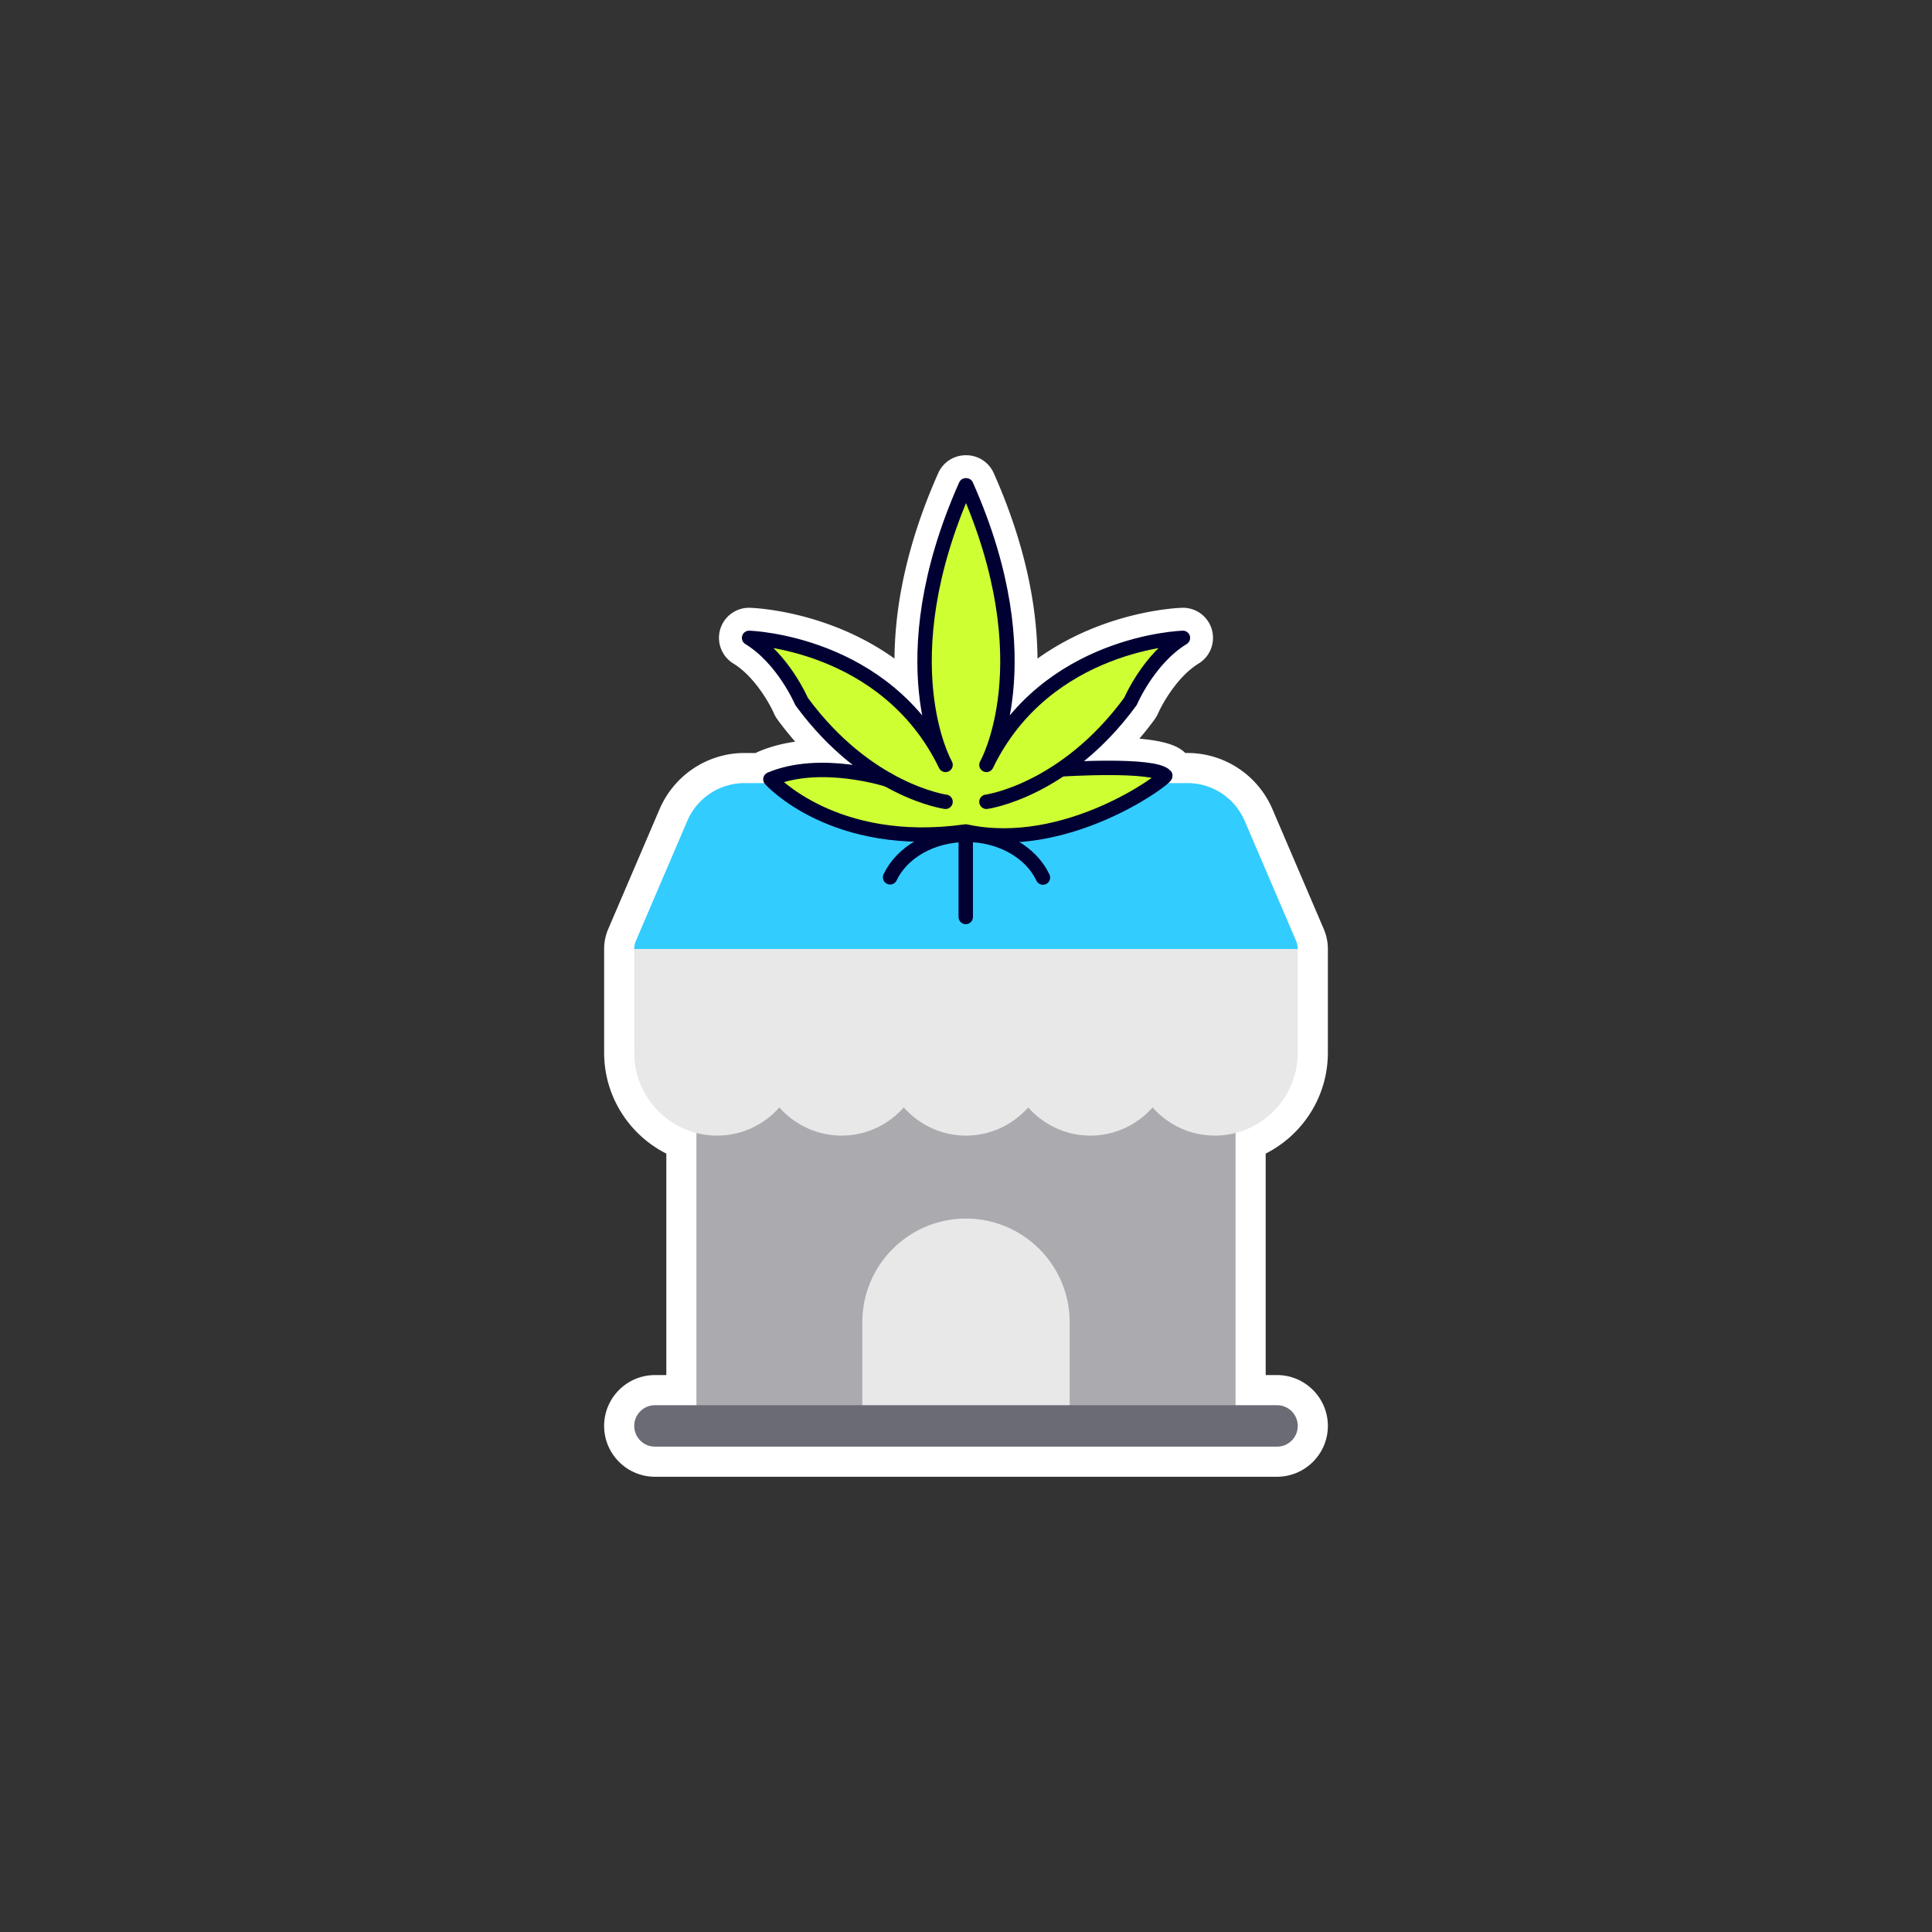 <svg data-name="Layer 1" xmlns="http://www.w3.org/2000/svg" viewBox="0 0 500 500"><rect x="0" y="0" width="500" height="500" fill="#333333" stroke="none"/><path d="M327.556 298.551v57.316h2.937c7.261 0 13.158 5.905 13.158 13.158s-5.897 13.158-13.158 13.158H169.5c-7.253 0-13.151-5.905-13.151-13.158s5.898-13.158 13.151-13.158h2.945v-57.316c-9.544-4.822-16.096-14.717-16.096-26.122v-26.831c0-.148.008-.288.008-.428.047-1.597.39-3.163 1.021-4.667l13.338-31.139c3.809-8.811 12.426-14.491 21.969-14.491h2.898c.241-.14.498-.265.763-.374 3.069-1.301 6.271-2.103 9.45-2.555a85.46 85.46 0 0 1-4.651-5.82 7.856 7.856 0 0 1-.88-1.558c-1.059-2.423-5.009-9.512-10.455-12.831a7.805 7.805 0 0 1-3.42-8.866c1.005-3.381 4.16-5.679 7.689-5.57 1.137.031 20.123.763 37.418 13.143.078-12.636 2.781-28.802 11.32-48.006a7.794 7.794 0 0 1 7.121-4.62h.124a7.774 7.774 0 0 1 7.113 4.62c8.546 19.204 11.242 35.369 11.328 48.006 17.295-12.379 36.273-13.112 37.411-13.143a7.742 7.742 0 0 1 7.689 5.57 7.79 7.79 0 0 1-3.412 8.866c-5.445 3.319-9.403 10.408-10.463 12.862a8.728 8.728 0 0 1-.873 1.527 86.133 86.133 0 0 1-3.981 5.048c7.837.67 10.494 2.337 11.873 3.701h.569c9.536 0 18.16 5.679 21.962 14.467 0 0 13.338 31.147 13.345 31.17a13.159 13.159 0 0 1 1.021 4.659c0 .14.008.28.008.428v26.831c0 11.405-6.552 21.3-16.095 26.122z" fill="#fff"/><path d="M319.762 371.709H180.235v-88.546h139.527v88.546z" fill="#aaaaaf"/><path d="m335.432 243.505-13.309-31.072c-2.576-5.957-8.372-9.767-14.811-9.767H192.685c-6.44 0-12.235 3.81-14.811 9.767l-13.309 31.072a5.409 5.409 0 0 0-.429 2.093h171.725c0-.751-.161-1.449-.429-2.093z" fill="#3cf"/><path d="M164.136 245.598v26.832c0 11.86 9.606 21.466 21.466 21.466 6.386 0 12.182-2.844 16.099-7.298 3.917 4.454 9.713 7.298 16.099 7.298s12.182-2.844 16.099-7.298c3.917 4.454 9.713 7.298 16.099 7.298s12.182-2.844 16.099-7.298c3.917 4.454 9.713 7.298 16.099 7.298s12.182-2.844 16.099-7.298c3.917 4.454 9.713 7.298 16.099 7.298 11.86 0 21.466-9.606 21.466-21.466v-26.832H164.135zM271.465 371.709h-42.931a5.365 5.365 0 0 1-5.366-5.366v-24.149c0-14.795 12.037-26.832 26.832-26.832s26.832 12.037 26.832 26.832v24.149a5.361 5.361 0 0 1-5.366 5.366z" fill="#e8e8e9"/><path d="M330.495 374.392H169.502c-2.962 0-5.366-2.399-5.366-5.366s2.404-5.366 5.366-5.366h160.993c2.968 0 5.366 2.399 5.366 5.366s-2.399 5.366-5.366 5.366z" fill="#6b6b75"/><path d="M274.542 199.119c5.734-3.871 12.073-9.476 18.026-17.601 0 0 4.691-11.022 13.569-16.434 0 0-34.886 1.003-50.492 32.188 2.16-4.396 12.945-30.03-5.583-71.669h-.124c-18.528 41.638-7.742 67.272-5.583 71.669-15.606-31.185-50.492-32.188-50.492-32.188 8.877 5.411 13.569 16.434 13.569 16.434 6.788 9.264 14.082 15.263 20.405 19.138v.95c-1.843-.608-16.286-5.068-28.458.067 0 0 9.273 10.385 28.458 13.464v.049h.336c6.22.965 13.462 1.167 21.766 0 25.91 5.611 51.648-13.513 51.648-14.429-2.332-2.666-20.857-1.954-27.044-1.638z" fill="#cdff33"/><g fill="none" stroke="#003" stroke-linecap="round" stroke-linejoin="round" stroke-width="3.73"><path d="M230.358 227.049c3.037-6.429 10.738-10.996 19.759-10.996s16.774 4.598 19.79 11.061"/><path d="M229.761 201.795s-17.357-5.617-30.384-.121c0 0 16.347 18.323 50.56 13.513v22.123M274.788 199.106s23.992-1.555 26.798 1.651c0 .917-25.739 20.041-51.648 14.429"/><path d="M244.707 207.504s-20.241-2.738-37.276-25.985c0 0-4.692-11.022-13.569-16.434 0 0 35.413 1.002 50.845 32.867 0 0-15.191-26.454 5.231-72.348h.123c20.422 45.894 5.231 72.348 5.231 72.348 15.431-31.865 50.845-32.867 50.845-32.867-8.877 5.411-13.569 16.434-13.569 16.434-17.035 23.247-37.276 25.985-37.276 25.985"/></g></svg>